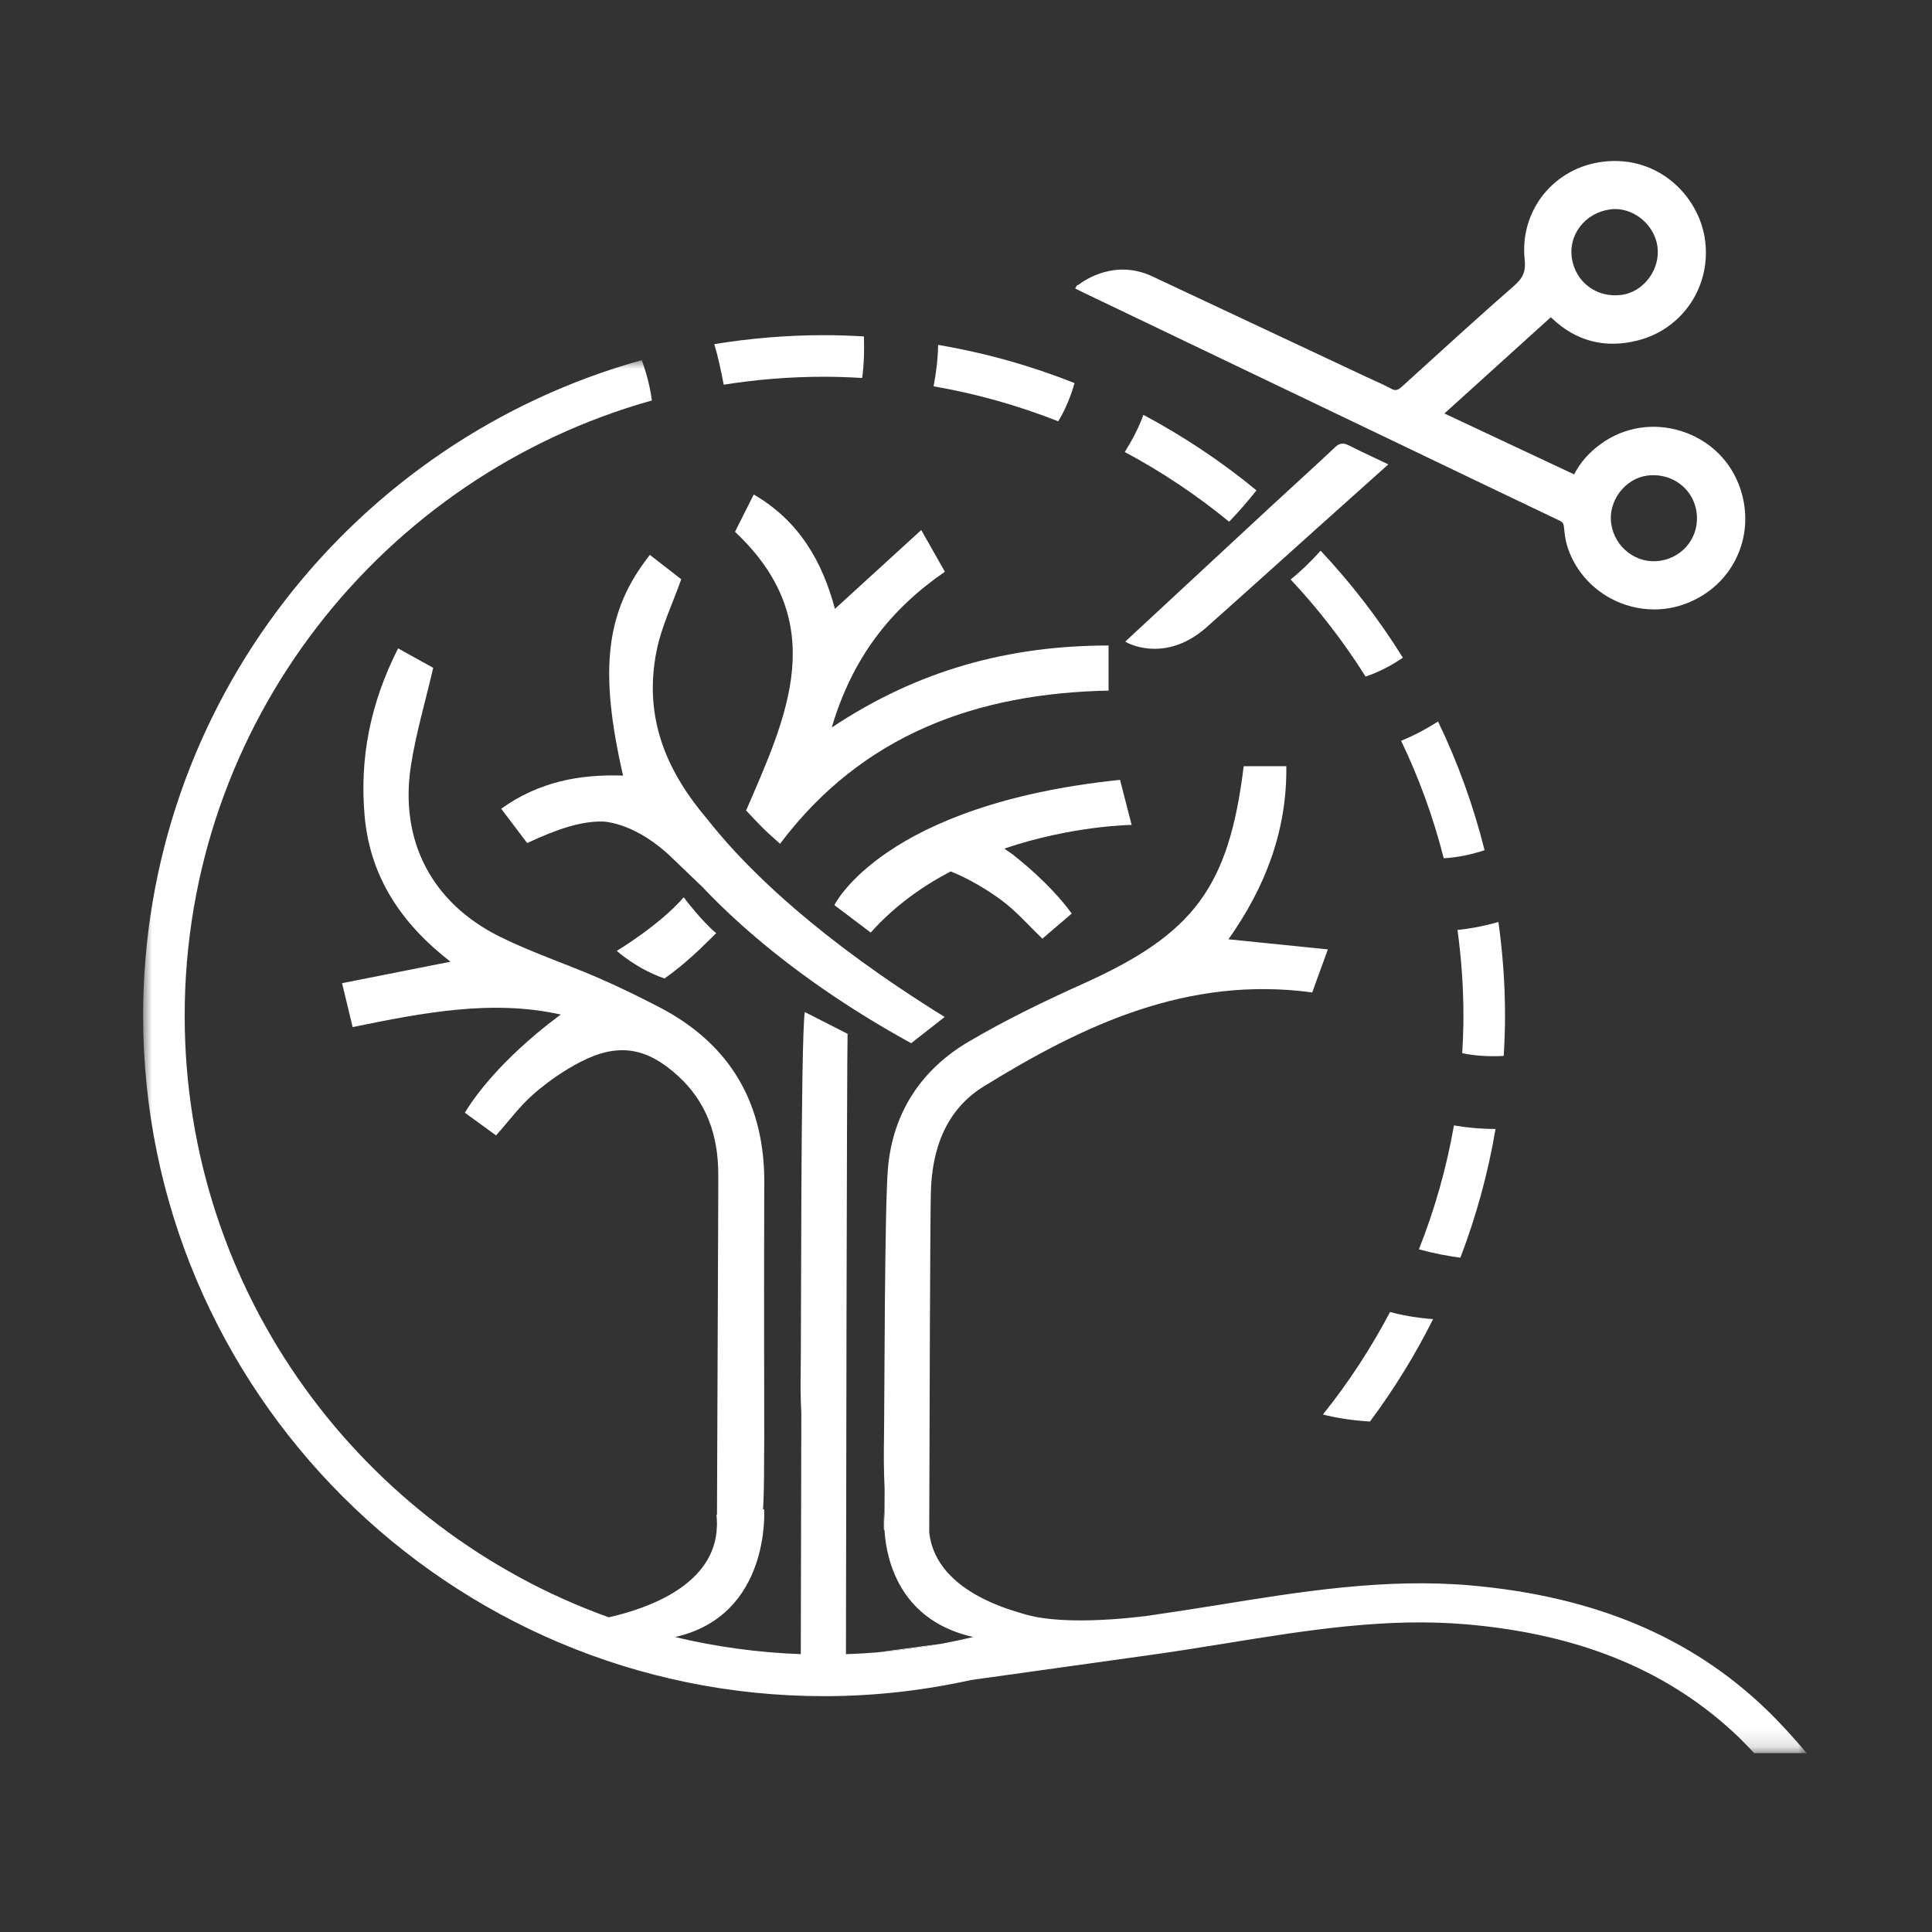 <?xml version="1.0" encoding="UTF-8"?>
<svg width="108px" height="108px" viewBox="0 0 108 108" version="1.1" xmlns="http://www.w3.org/2000/svg" xmlns:xlink="http://www.w3.org/1999/xlink">
    <rect x="0" y="0" width="108" height="108" fill="#333333" stroke="none"/>
    <title>Digital Studio@2x</title>
    <defs>
        <polygon id="path-1" points="0 0 93 0 93 77.868 0 77.868"></polygon>
    </defs>
    <g id="Digital-Studio" stroke="none" stroke-width="1" fill="none" fill-rule="evenodd">
        <g id="Group-47-Copy-2" transform="translate(8, 9)">
            <g id="Group-44" transform="translate(0, 0)">
                <path d="M56.053,81.342 C56.096,81.336 56.138,81.328 56.181,81.322 L55.928,81.356 C55.926,81.358 55.923,81.359 55.92,81.36 L56.053,81.342 Z" id="Fill-5" fill="#FFFFFF"></path>
                <path d="M41.095,83.363 C42.305,83.262 43.497,83.099 44.67,82.88 L41.095,83.363 Z" id="Fill-7" fill="#FFFFFF"></path>
                <path d="M50.073,81.416 C49.964,81.398 49.861,81.376 49.756,81.354 C49.853,81.378 49.957,81.406 50.049,81.426 C50.057,81.424 50.065,81.419 50.073,81.416" id="Fill-9" fill="#FFFFFF"></path>
                <path d="M80.307,3.689 C80.706,3.154 81.306,2.806 81.996,2.707 C82.093,2.692 82.191,2.686 82.288,2.686 C83.406,2.686 84.47,3.588 84.649,4.753 C84.743,5.367 84.571,6.024 84.176,6.553 C83.795,7.063 83.245,7.402 82.666,7.483 C81.275,7.676 80.067,6.787 79.865,5.416 C79.776,4.802 79.934,4.189 80.307,3.689 M82.539,18.516 C82.922,18.008 83.479,17.67 84.067,17.588 C84.189,17.571 84.309,17.564 84.428,17.564 C85.633,17.564 86.658,18.406 86.836,19.607 C87.035,20.945 86.136,22.15 84.791,22.35 C84.173,22.44 83.553,22.284 83.042,21.906 C82.511,21.513 82.165,20.933 82.067,20.273 C81.979,19.673 82.151,19.033 82.539,18.516 M52.423,7.286 L53.267,7.691 C55.002,8.524 56.737,9.354 58.472,10.185 L62.247,11.994 C64.765,13.199 67.282,14.406 69.799,15.611 L72.51,16.912 C74.736,17.979 76.962,19.047 79.191,20.108 C79.347,20.184 79.406,20.269 79.424,20.45 L79.428,20.488 C79.46,20.795 79.494,21.114 79.577,21.416 C79.936,22.701 80.837,23.809 82.051,24.458 C82.806,24.862 83.642,25.067 84.475,25.067 C84.997,25.067 85.518,24.986 86.015,24.823 C87.344,24.387 88.414,23.48 89.025,22.268 C89.636,21.054 89.73,19.655 89.288,18.329 C88.775,16.784 87.581,15.61 86.012,15.108 C84.444,14.605 82.791,14.866 81.476,15.823 C80.824,16.298 80.338,16.853 79.993,17.518 L72.743,14.114 L78.691,8.733 L78.767,8.804 C80.116,10.08 81.726,10.494 83.553,10.031 C86.098,9.388 87.708,6.929 87.298,4.313 C86.925,1.931 84.692,-0.317 81.64,0.037 C78.876,0.356 76.938,2.76 77.23,5.507 C77.299,6.154 77.152,6.524 76.646,6.968 C74.799,8.583 72.956,10.261 71.172,11.882 L70.359,12.622 C70.135,12.826 69.993,12.852 69.761,12.726 C69.429,12.548 69.08,12.389 68.743,12.236 C68.589,12.166 68.435,12.097 68.283,12.024 L66.284,11.085 C62.992,9.539 59.702,7.992 56.409,6.447 C54.352,5.484 52.651,6.639 52.28,6.925 L52.262,6.927 C52.202,6.935 52.177,6.987 52.154,7.033 L52.101,7.12 L52.244,7.195 C52.304,7.226 52.363,7.257 52.423,7.286" id="Fill-11" fill="#FFFFFF"></path>
                <path d="M59.466,26.048 C60.141,25.447 60.82,24.839 61.498,24.233 C62.123,23.673 62.739,23.12 63.357,22.565 C63.735,22.226 64.116,21.883 64.489,21.547 L65.086,21.011 L65.776,20.39 C65.858,20.317 65.953,20.231 66.047,20.148 C66.505,19.737 67.091,19.213 67.684,18.683 C68.359,18.078 69.033,17.475 69.504,17.053 L69.611,16.958 L69.481,16.897 C69.268,16.795 69.056,16.695 68.848,16.598 C68.34,16.359 67.861,16.134 67.383,15.89 C67.085,15.737 66.873,15.77 66.629,16.003 L66.628,16.003 C66.141,16.466 65.421,17.13 64.709,17.782 C64.527,17.95 64.346,18.117 64.169,18.278 C63.8,18.617 63.464,18.925 63.158,19.206 C63.031,19.324 62.895,19.449 62.787,19.55 L61.445,20.795 L59.862,22.264 L54.999,26.776 L54.904,26.864 L55.016,26.929 C55.029,26.935 55.635,27.268 56.546,27.268 C57.349,27.268 58.387,27.011 59.466,26.048" id="Fill-13" fill="#FFFFFF"></path>
                <path d="M40.14,48.525 C40.063,48.453 39.985,48.38 39.907,48.309 L40.139,48.526 C40.139,48.526 40.14,48.525 40.14,48.525" id="Fill-15" fill="#FFFFFF"></path>
                <path d="M34.135,18.643 C33.744,19.422 33.42,20.064 33.087,20.728 C38.477,25.798 35.993,31.025 33.707,36.306 C34.021,36.636 34.346,36.991 34.688,37.329 C34.956,37.595 35.246,37.84 35.605,38.168 C40.218,32.037 46.629,29.755 53.97,29.605 L53.97,27.084 C48.394,27.087 43.327,28.451 38.495,31.668 C39.64,27.794 41.752,25.074 44.82,22.96 C44.402,22.223 44.033,21.573 43.498,20.629 C41.797,22.183 40.252,23.595 38.674,25.036 C37.969,22.406 36.692,20.132 34.135,18.643" id="Fill-17" fill="#FFFFFF"></path>
                <path d="M30.082,23.381 C29.543,22.963 28.978,22.524 28.328,22.019 C25.851,25.16 25.472,28.426 26.829,34.356 C24.41,34.272 22.132,34.696 20.016,36.208 C20.533,36.89 21.01,37.521 21.47,38.128 C23.188,37.322 24.492,36.908 25.662,36.923 C25.86,36.927 27.589,37.025 29.6,38.987 C30.058,39.422 30.623,39.963 31.276,40.593 C31.815,41.166 32.512,41.861 33.386,42.646 C35.498,44.545 38.626,46.952 42.936,49.317 L44.807,47.849 C41.315,45.686 38.584,43.655 36.446,41.815 C34.927,40.508 33.707,39.298 32.729,38.209 C32.627,38.092 32.524,37.978 32.421,37.858 C32.418,37.856 32.415,37.852 32.412,37.849 C32.247,37.657 32.081,37.46 31.916,37.262 C31.787,37.105 31.661,36.95 31.543,36.799 C30.466,35.534 29.598,34.19 29.066,32.718 C28.996,32.522 28.931,32.323 28.873,32.121 L28.873,32.121 C28.452,30.675 28.357,29.106 28.705,27.373 C28.973,26.03 29.596,24.757 30.082,23.381" id="Fill-19" fill="#FFFFFF"></path>
                <path d="M26.477,44.153 C26.477,44.153 27.599,45.174 29.148,45.697 C29.932,45.147 30.651,44.507 31.128,44.053 L31.128,44.053 L31.138,44.043 C31.283,43.904 31.405,43.786 31.498,43.691 L32.035,43.167 C31.172,42.437 30.22,41.159 30.22,41.159 C28.855,42.734 26.477,44.153 26.477,44.153" id="Fill-21" fill="#FFFFFF"></path>
                <path d="M54.611,34.595 C41.365,35.961 38.642,41.596 38.642,41.596 L40.673,43.131 C41.983,41.662 43.541,40.552 45.144,39.713 C45.171,39.723 45.198,39.732 45.225,39.744 C46.197,40.15 47.135,40.697 47.983,41.323 C48.793,41.92 49.467,42.703 50.271,43.471 C50.856,42.97 51.338,42.557 51.909,42.068 C50.982,40.792 49.73,39.651 48.627,38.777 C48.464,38.664 48.303,38.55 48.141,38.437 C51.94,37.148 55.259,37.113 55.259,37.113 L54.611,34.595 Z" id="Fill-23" fill="#FFFFFF"></path>
                <path d="M62.238,18.412 C60.285,16.803 58.164,15.389 55.914,14.19 C55.664,14.905 55.271,15.633 54.876,16.268 C56.949,17.377 58.903,18.683 60.708,20.164 C61.267,19.589 61.787,18.979 62.238,18.412" id="Fill-25" fill="#FFFFFF"></path>
                <path d="M74.989,38.526 C74.36,36.021 73.486,33.613 72.388,31.331 C71.605,31.831 70.899,32.177 70.324,32.41 C71.324,34.496 72.125,36.693 72.706,38.977 C73.537,38.929 74.314,38.751 74.989,38.526" id="Fill-27" fill="#FFFFFF"></path>
                <path d="M68.581,70.465 C69.92,68.672 71.099,66.755 72.111,64.74 C71.125,64.665 70.316,64.509 69.706,64.341 C68.635,66.372 67.379,68.293 65.952,70.071 C66.588,70.236 67.452,70.393 68.581,70.465" id="Fill-29" fill="#FFFFFF"></path>
                <path d="M75.601,54.11 C74.697,54.108 73.926,54.023 73.277,53.911 C72.858,56.311 72.193,58.628 71.318,60.839 C72.201,61.079 72.993,61.221 73.635,61.305 C74.517,59.005 75.18,56.598 75.601,54.11" id="Fill-31" fill="#FFFFFF"></path>
                <path d="M76.132,47.777 C76.132,45.999 76,44.254 75.763,42.54 C74.893,42.786 74.123,42.92 73.476,42.986 C73.687,44.554 73.807,46.151 73.807,47.777 C73.807,48.481 73.779,49.18 73.739,49.875 C74.558,50.042 75.356,50.065 76.059,50.025 C76.103,49.281 76.132,48.532 76.132,47.777" id="Fill-33" fill="#FFFFFF"></path>
                <path d="M70.42,27.764 C69.086,25.618 67.543,23.617 65.823,21.783 C65.234,22.445 64.664,22.979 64.149,23.394 C65.71,25.061 67.114,26.878 68.336,28.819 C69.121,28.559 69.822,28.178 70.42,27.764" id="Fill-35" fill="#FFFFFF"></path>
                <path d="M38.066,12.06 C38.781,12.06 39.491,12.087 40.196,12.129 C40.304,11.332 40.321,10.531 40.292,9.806 C39.555,9.764 38.813,9.736 38.066,9.736 C35.977,9.736 33.929,9.912 31.93,10.237 C32.138,10.932 32.315,11.747 32.455,12.504 C34.284,12.214 36.157,12.06 38.066,12.06" id="Fill-37" fill="#FFFFFF"></path>
                <path d="M52.068,12.414 C49.637,11.449 47.086,10.728 44.442,10.28 C44.429,11.093 44.324,11.89 44.188,12.595 C46.602,13.014 48.934,13.674 51.158,14.553 C51.587,13.837 51.875,13.093 52.068,12.414" id="Fill-39" fill="#FFFFFF"></path>
                <g id="Group-43" transform="translate(0, 11.132)">
                    <mask id="mask-2" fill="white">
                        <use xlink:href="#path-1"></use>
                    </mask>
                    <g id="Clip-42"></g>
                    <path d="M90.746,75.435 C86.525,71.37 81.119,69.101 74.22,68.495 C69.438,68.075 64.703,68.841 60.124,69.582 C58.895,69.779 57.663,69.974 56.429,70.151 C56.347,70.163 56.265,70.178 56.183,70.189 L56.182,70.189 C56.182,70.189 56.182,70.189 56.181,70.19 C56.139,70.196 56.096,70.204 56.054,70.209 L55.92,70.228 C55.923,70.227 55.925,70.225 55.928,70.224 C55.933,70.222 55.936,70.22 55.94,70.217 C54.844,70.354 52.124,70.626 50.073,70.285 C50.065,70.287 50.057,70.291 50.049,70.293 C49.957,70.274 49.852,70.245 49.756,70.222 C49.602,70.19 49.456,70.154 49.314,70.114 C49.308,70.112 49.303,70.111 49.297,70.109 C49.227,70.09 49.152,70.064 49.08,70.044 C48.356,69.836 47.569,69.556 46.827,69.167 C45.389,68.411 44.138,67.266 43.946,65.541 C43.947,65.229 43.947,64.897 43.948,64.549 L43.948,64.549 C43.961,58.768 43.996,48.348 44.034,46.575 C44.086,44.133 44.857,41.913 47.003,40.592 C52.576,37.16 58.386,34.406 65.354,35.345 C65.598,34.673 65.855,33.966 66.229,32.94 C64.3,32.744 62.529,32.564 60.671,32.375 C62.755,29.429 63.95,26.268 63.906,22.7 L61.524,22.7 C60.685,29.51 58.72,32.089 52.491,34.885 C50.336,35.852 48.201,36.894 46.166,38.087 C43.512,39.644 41.926,42.039 41.641,45.127 C41.442,47.286 41.448,58.253 41.414,60.425 C41.403,61.047 41.399,62.024 41.45,63.099 C41.447,63.741 41.445,64.212 41.443,64.557 C41.441,64.587 41.42,64.855 41.438,65.272 C41.429,65.778 41.423,63.96 41.414,64.549 C41.407,64.892 41.404,65.164 41.409,65.38 C41.421,65.379 41.432,65.381 41.442,65.382 C41.516,66.664 41.98,69.119 44.272,70.533 C44.858,70.893 45.556,71.19 46.405,71.377 C45.832,71.514 45.254,71.638 44.671,71.747 C43.498,71.967 42.304,72.129 41.094,72.231 C41.094,72.231 41.094,72.232 41.093,72.232 C40.496,72.282 39.894,72.318 39.289,72.338 C39.298,65.498 39.338,39.339 39.38,37.658 L36.987,36.44 C36.752,38.12 36.794,54.792 36.758,56.619 C36.749,57.142 36.745,57.965 36.794,58.869 C36.782,62.184 36.775,69.76 36.764,72.335 C34.353,72.248 32.003,71.922 29.736,71.379 C35.112,70.17 34.716,64.235 34.716,64.235 L34.654,64.243 C34.69,63.723 34.715,62.834 34.714,61.334 C34.72,60.949 34.721,60.606 34.721,60.33 C34.721,59.307 34.714,55.42 34.712,51.938 C34.713,49.274 34.716,47.195 34.721,46.406 C34.722,46.326 34.723,46.231 34.724,46.17 C34.789,41.628 32.883,38.253 28.822,36.152 C27.706,35.576 26.576,35.02 25.424,34.522 C23.608,33.736 21.716,33.11 19.947,32.232 C16.129,30.339 14.324,26.859 14.971,22.667 C15.249,20.869 15.774,19.109 16.217,17.201 C15.653,16.888 14.999,16.525 14.254,16.112 C12.704,19.169 12.093,22.246 12.384,25.496 C12.69,28.892 14.436,31.502 17.181,33.628 C15.04,34.052 13.122,34.432 11.121,34.828 C11.347,35.766 11.513,36.457 11.713,37.283 C15.659,36.474 19.523,35.727 23.352,36.583 C23.352,36.583 22.272,37.342 20.996,38.529 C19.966,39.487 18.808,40.724 17.985,42.069 C18.592,42.512 19.107,42.886 19.729,43.338 C20.469,42.508 21.079,41.675 21.839,41.015 C22.635,40.325 23.526,39.705 24.462,39.223 C26.567,38.14 28.159,38.424 29.896,40.007 C31.51,41.478 32.142,43.347 32.152,45.468 C32.152,45.63 32.153,45.868 32.153,46.167 L32.08,64.547 L32.051,64.549 C32.067,64.698 32.075,64.841 32.078,64.983 L32.078,65.107 C32.077,65.136 32.075,65.165 32.075,65.194 C32.074,65.179 32.074,65.161 32.074,65.152 L32.074,65.198 C31.981,68.444 28.271,69.771 26.03,70.276 C12.227,65.327 2.324,52.121 2.324,36.644 C2.324,20.283 13.394,6.466 28.439,2.255 C28.335,1.445 28.121,0.675 27.874,0 C11.819,4.465 0,19.197 0,36.644 C0,57.62 17.076,74.685 38.066,74.685 C40.886,74.685 43.632,74.367 46.278,73.783 L46.278,73.783 L56.356,72.375 C57.733,72.183 59.103,71.962 60.473,71.741 C65.125,70.988 69.523,70.279 74.028,70.674 C80.408,71.234 85.38,73.307 89.228,77.011 C89.501,77.275 89.78,77.572 90.059,77.868 L93,77.868 C92.249,76.991 91.496,76.157 90.746,75.435" id="Fill-41" fill="#FFFFFF" mask="url(#mask-2)"></path>
                </g>
            </g>
        </g>
    </g>
</svg>